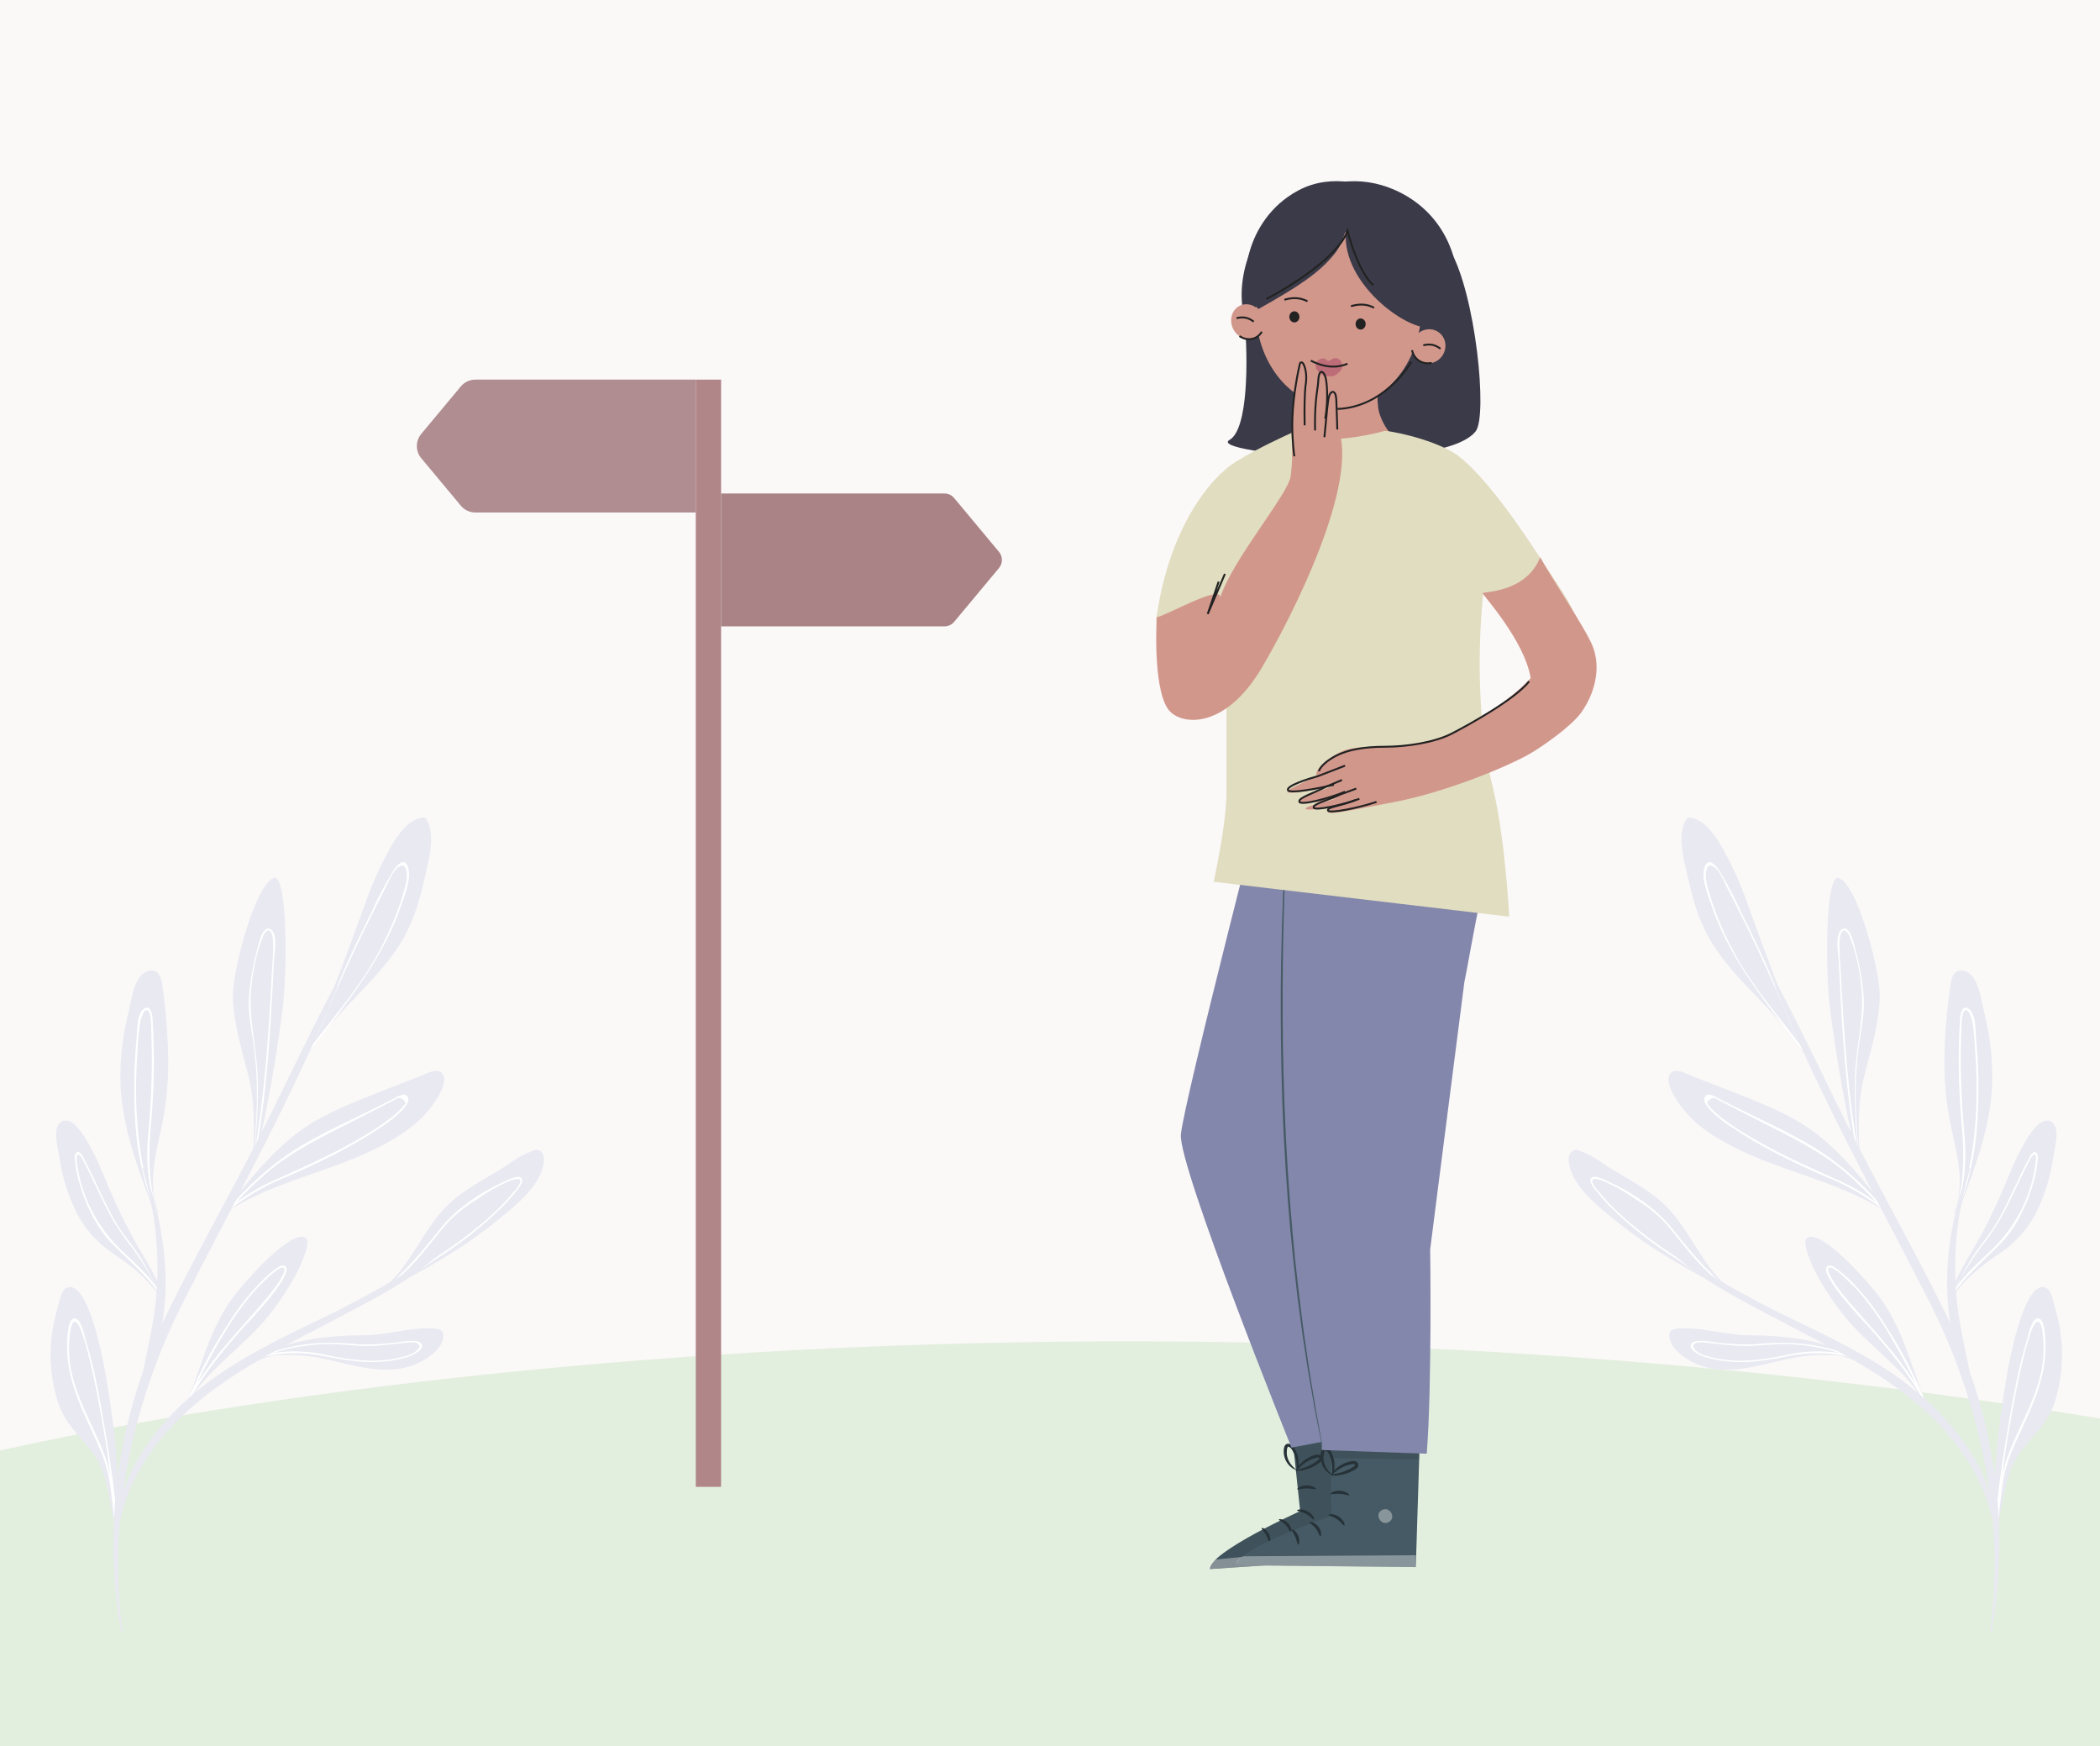 <svg width="332" height="276" viewBox="0 0 332 276" fill="none" xmlns="http://www.w3.org/2000/svg">
<rect x="0" y="0" width="332" height="276" fill="#808080" stroke="none"/>
<g clip-path="url(#clip0_4237_8271)">
<rect width="332" height="276" fill="#FBF8F8"/>
<path d="M346.5 226.674C184.5 197.474 38.667 218.507 -14 232.674L-7 305.674L346.5 301.174V226.674Z" fill="#E3EFDE"/>
<path d="M248.862 186.178C250.36 188.909 253.218 191.135 255.594 193.06C258.33 195.249 261.215 197.245 264.227 199.034C267.024 200.724 269.894 202.271 272.793 203.762L272.872 203.799L273.443 204.093C273.66 204.238 273.876 204.388 274.099 204.526C274.127 204.547 274.161 204.558 274.195 204.558C274.23 204.558 274.264 204.547 274.291 204.526C274.309 204.514 274.323 204.498 274.333 204.479C274.343 204.46 274.348 204.439 274.348 204.418C274.348 204.397 274.343 204.376 274.333 204.357C274.323 204.338 274.309 204.322 274.291 204.31L273.948 204.057C269.136 200.526 267.331 194.384 263.084 190.341C260.744 188.133 257.814 186.581 255.059 184.927C253.531 184.03 251.78 182.599 250.108 182.027C249.663 181.871 249.284 181.594 248.784 181.811C247.256 182.478 248.339 185.222 248.862 186.178Z" fill="#E8E9F1"/>
<path d="M251.439 186.575C251.481 185.372 253.443 186.365 253.996 186.611C257.744 188.278 261.69 190.853 264.271 194.053C267.111 197.566 269.926 201.122 273.529 203.853L273.945 204.045L274.287 204.298C274.305 204.31 274.319 204.326 274.329 204.345C274.339 204.364 274.344 204.385 274.344 204.406C274.344 204.428 274.339 204.449 274.329 204.467C274.319 204.486 274.305 204.502 274.287 204.515C274.203 204.461 274.131 204.418 274.059 204.364C273.656 204.19 273.259 203.997 272.856 203.799L272.778 203.763C270.031 202.266 267.37 200.617 264.807 198.824C261.095 196.502 257.651 193.779 254.537 190.702C253.797 189.95 253.096 189.158 252.438 188.332C252.125 187.917 251.421 187.165 251.439 186.575ZM253.076 188.711C253.791 189.568 254.55 190.387 255.35 191.165C258.14 193.809 261.173 196.184 264.409 198.258C267.126 200.18 269.952 201.942 272.874 203.534C270.825 201.967 268.957 200.177 267.303 198.198C266.034 196.724 264.897 195.19 263.627 193.68C262.173 192.068 260.484 190.685 258.616 189.577C256.95 188.376 255.154 187.367 253.262 186.569C252.877 186.431 251.957 186.196 251.782 186.479C251.481 187.015 252.793 188.38 253.076 188.711Z" fill="white"/>
<path d="M315.501 241.007C315.493 241.04 315.497 241.074 315.512 241.104C315.528 241.134 315.554 241.157 315.585 241.169C315.61 241.185 315.639 241.194 315.669 241.194C315.699 241.194 315.728 241.185 315.753 241.169C315.785 241.143 315.808 241.107 315.82 241.067C316.842 237.133 316.945 232.603 319.561 229.306C321.601 226.725 323.773 224.872 324.831 221.642C325.88 218.341 326.229 214.858 325.854 211.415C325.681 209.847 325.365 208.299 324.91 206.789C324.693 206.067 324.35 204.033 323.604 203.624C320.151 201.711 317.739 214.832 317.426 216.589C316.054 224.343 314.983 232.524 315.447 240.417C315.447 240.429 315.45 240.44 315.457 240.45C315.463 240.459 315.472 240.467 315.483 240.471C315.506 240.48 315.532 240.48 315.555 240.471C315.543 240.646 315.519 240.826 315.501 241.007Z" fill="#E8E9F1"/>
<path d="M315.502 241.007C315.502 240.826 315.544 240.646 315.562 240.471C315.538 240.48 315.513 240.48 315.49 240.471C315.832 235.815 316.512 231.159 317.294 226.556C318.124 221.617 318.973 216.558 320.447 211.757C320.645 211.102 321.199 208.148 322.317 208.377C323.436 208.605 323.376 212.191 323.382 212.967C323.418 217.515 321.535 221.762 319.652 225.804C318.449 228.433 317.21 230.996 316.717 233.878C316.302 236.284 316.163 238.757 315.772 241.175C315.747 241.191 315.718 241.2 315.688 241.2C315.658 241.2 315.629 241.191 315.604 241.175C315.802 239.936 315.917 238.672 316.043 237.421C315.893 238.666 315.748 239.924 315.598 241.169C315.564 241.159 315.536 241.137 315.518 241.107C315.5 241.077 315.494 241.041 315.502 241.007ZM317.397 230.178C318.931 225.967 321.349 222.153 322.462 217.785C323.03 215.692 323.211 213.513 322.997 211.354C322.955 210.945 322.829 209.026 322.221 208.9C321.812 208.81 321.343 209.844 321.289 210.001C320.841 211.181 320.463 212.386 320.158 213.61C319.069 217.876 318.251 222.225 317.523 226.562C317.114 228.969 316.777 231.375 316.476 233.781C316.671 232.557 316.977 231.353 317.391 230.184L317.397 230.178Z" fill="white"/>
<path d="M266.525 175.807C268.841 178.442 272.029 180.319 275.163 181.823C282.431 185.288 290.636 186.858 297.518 191.123C297.789 191.292 298.06 191.466 298.318 191.641C298.583 191.966 298.547 191.857 298.264 191.436C297.061 189.595 291.364 181.895 285.715 178.147C282.184 175.813 278.256 174.279 274.333 172.733C272.089 171.861 269.857 170.97 267.614 170.122C266.892 169.851 265.093 168.774 264.257 169.49C262.644 170.898 265.622 174.796 266.525 175.807Z" fill="#E8E9F1"/>
<path d="M269.468 173.545C269.508 173.369 269.614 173.216 269.764 173.115C269.914 173.014 270.096 172.975 270.274 173.004C270.751 173.096 271.204 173.287 271.604 173.563L273.878 174.712C279.099 177.359 284.748 179.705 289.519 183.164C292.66 185.491 295.51 188.188 298.007 191.196L298.284 191.448C298.567 191.869 298.603 191.978 298.338 191.653C298.079 191.478 297.809 191.304 297.538 191.135C297.213 190.847 296.876 190.576 296.527 190.305C294.085 188.532 291.426 187.076 288.616 185.974C283.365 183.694 278.167 181.161 273.438 177.931C272.362 177.241 271.365 176.434 270.467 175.524C270.057 175.067 269.263 174.207 269.468 173.545ZM270.509 175.139C270.694 175.355 270.895 175.556 271.11 175.741C271.55 176.155 272.014 176.543 272.5 176.902C273.661 177.766 274.866 178.569 276.109 179.308C280.561 182.027 285.247 184.121 290 186.257C292.369 187.251 294.609 188.528 296.672 190.059C295.206 188.476 293.66 186.97 292.039 185.547C287.876 181.937 282.937 179.609 278.053 177.125L274.443 175.284L272.638 174.357L271.73 173.894C271.128 173.581 270.984 173.329 270.346 173.744C269.534 174.303 270.015 174.538 270.509 175.139Z" fill="white"/>
<path d="M287.177 201.362C288.478 203.781 290.007 206.069 291.743 208.196C295.226 212.468 300.49 216.017 303.606 220.637C303.787 220.968 303.985 221.293 304.208 221.606L304.443 221.955C304.491 222.015 304.593 221.955 304.563 221.888L304.274 221.172C304.226 221.052 304.178 220.92 304.124 220.8C301.952 215.295 300.617 209.52 296.935 204.743C294.667 201.807 287.881 194.33 285.715 195.629C284.729 196.195 286.395 199.87 287.177 201.362Z" fill="#E8E9F1"/>
<path d="M289.024 200.075C289.626 199.822 290.432 200.58 290.829 200.863C291.805 201.644 292.715 202.505 293.548 203.438C295.119 205.145 296.529 206.993 297.759 208.96C300.23 212.702 302.354 216.66 304.106 220.787C304.16 220.908 304.208 221.04 304.256 221.16L304.545 221.876C304.545 221.943 304.473 222.003 304.425 221.943L304.19 221.594C301.88 217.196 298.704 213.418 295.407 209.688C294.661 208.894 287.015 200.935 289.024 200.075ZM291.178 204.364C291.839 205.176 292.525 205.97 293.217 206.771C294.823 208.623 296.472 210.434 298.06 212.305C299.815 214.327 301.424 216.472 302.873 218.724C301.501 215.854 299.985 213.055 298.331 210.338C297.24 208.543 296.035 206.821 294.721 205.182C294.006 204.295 293.232 203.457 292.405 202.674C292.014 202.295 289.8 200.045 289.168 200.358C288.374 200.737 290.889 204.015 291.178 204.364Z" fill="white"/>
<path d="M263.956 211.505C264.305 213.581 267.162 215.259 268.925 215.855C271.451 216.709 274.135 216.57 276.745 216.101C280.499 215.421 284.073 214.122 287.929 214.158C291.785 214.194 290.57 214.224 294.51 215.361C294.582 215.361 294.631 215.331 294.624 215.247C294.6 215.145 294.554 215.05 294.49 214.968C294.426 214.886 294.344 214.819 294.252 214.772L294.167 214.718C288.524 211.902 282.858 211.072 276.541 211.042C272.961 211.042 269.46 209.839 265.893 209.953C264.545 210.001 263.715 210.097 263.956 211.505Z" fill="#E8E9F1"/>
<path d="M267.296 212.57C267.566 211.613 269.702 211.968 270.478 212.058C272.769 212.399 275.087 212.53 277.402 212.449C279.435 212.252 281.479 212.19 283.52 212.263C286.647 212.45 289.725 213.12 292.646 214.248C293.183 214.394 293.711 214.569 294.229 214.771C294.321 214.819 294.403 214.886 294.467 214.968C294.532 215.05 294.577 215.145 294.602 215.247L294.409 215.163C290.499 213.671 286.588 213.55 282.377 214.411C278.166 215.271 273.895 215.776 269.708 214.525C268.956 214.308 267.043 213.454 267.296 212.57ZM269.335 214.176C270.045 214.404 270.768 214.587 271.501 214.723C272.83 214.965 274.18 215.078 275.531 215.06C277.913 214.968 280.28 214.647 282.6 214.104C285.301 213.519 288.085 213.429 290.818 213.839C288.223 213.025 285.533 212.556 282.817 212.443C280.41 212.353 278.004 212.756 275.598 212.732C274.479 212.732 273.372 212.606 272.265 212.485L270.46 212.287C269.925 212.227 268.114 211.932 267.777 212.51C267.326 213.249 269.046 214.08 269.335 214.176Z" fill="white"/>
<path d="M289.32 159.42C290.33 167.487 291.816 175.476 293.603 183.405C293.612 183.449 293.635 183.49 293.668 183.52C293.702 183.55 293.744 183.569 293.789 183.573C293.805 183.578 293.822 183.578 293.838 183.573C293.848 183.624 293.862 183.675 293.88 183.724C293.882 183.735 293.887 183.746 293.894 183.755C293.902 183.764 293.91 183.772 293.921 183.778C293.931 183.783 293.942 183.787 293.954 183.788C293.965 183.789 293.977 183.788 293.988 183.784H294.018C294.031 183.773 294.042 183.759 294.049 183.743C294.056 183.728 294.06 183.711 294.06 183.694C293.807 178.995 293.585 174.586 294.746 169.972C295.811 165.76 297.086 161.79 297.182 157.398C297.261 153.645 293.669 139.64 290.655 138.749C288.634 138.142 288.514 153.001 289.32 159.42Z" fill="#E8E9F1"/>
<path d="M290.681 151.744C290.638 150.769 289.995 147.454 291.282 146.823C292.57 146.191 293.201 149.56 293.376 150.228C294.046 152.685 294.475 155.201 294.657 157.741C294.783 160.28 294.242 162.674 293.893 165.171C293.039 171.307 293.364 177.666 294.043 183.82H294.013C294.002 183.824 293.991 183.825 293.979 183.824C293.967 183.823 293.956 183.819 293.946 183.814C293.936 183.808 293.927 183.8 293.92 183.791C293.913 183.782 293.908 183.771 293.905 183.76C293.887 183.711 293.873 183.661 293.863 183.61C293.847 183.615 293.83 183.615 293.815 183.61C291.739 173.1 291.204 162.356 290.681 151.744ZM293.899 183.08C293.374 178.842 293.161 174.572 293.261 170.302C293.382 165.345 294.88 160.545 294.212 155.576C293.972 153.122 293.422 150.708 292.576 148.393C292.455 148.092 292.076 147.045 291.553 147.063C291.029 147.081 290.789 148.056 290.819 149.632C290.819 150.931 290.945 152.243 291.017 153.548C291.282 158.68 291.577 163.775 292.046 168.925C292.479 173.657 293.097 178.368 293.899 183.056V183.08Z" fill="white"/>
<path d="M307.98 205.736C308.001 205.759 308.028 205.775 308.058 205.784C308.094 205.798 308.134 205.798 308.17 205.783C308.206 205.769 308.234 205.741 308.25 205.706C308.316 205.543 308.395 205.381 308.467 205.213C308.472 205.215 308.479 205.217 308.485 205.217C308.491 205.217 308.497 205.215 308.503 205.213C310.681 201.994 313.237 200.075 316.402 197.915C318.727 196.313 320.618 194.16 321.906 191.647C323.283 188.872 324.197 185.891 324.613 182.822C324.8 181.582 325.901 178.009 324.144 177.221C321.25 175.885 317.442 186.245 316.703 187.941C315.411 191.003 313.932 193.982 312.275 196.863C310.614 199.69 308.882 202.463 307.949 205.634C307.945 205.652 307.946 205.671 307.951 205.689C307.956 205.707 307.966 205.723 307.98 205.736Z" fill="#E8E9F1"/>
<path d="M308.967 203.895C309.875 202.217 310.723 200.49 311.722 198.866C312.835 197.061 314.291 195.461 315.416 193.638C317.509 190.215 318.917 186.449 320.83 182.942C321.083 182.485 321.594 181.6 322.069 182.376C322.28 182.707 322.147 183.315 322.111 183.664C322.004 184.724 321.803 185.773 321.51 186.798C320.523 190.269 318.881 193.855 316.354 196.477C313.424 199.485 310.116 202.066 308.034 205.79C308.004 205.781 307.977 205.765 307.956 205.742C308.242 205.1 308.58 204.482 308.967 203.895ZM315.187 197.211C318.484 193.934 320.722 189.743 321.612 185.18C321.69 184.753 321.871 183.598 321.883 183.152C321.895 182.707 321.768 181.991 321.065 183.026C320.911 183.278 320.772 183.539 320.649 183.808C320.174 184.735 319.723 185.673 319.272 186.611C318.315 188.621 317.389 190.642 316.294 192.579C315.301 194.28 314.181 195.902 312.943 197.434C311.544 199.37 310.289 201.407 309.189 203.528C310.844 201.152 313.142 199.215 315.205 197.211H315.187Z" fill="white"/>
<path d="M309.051 191.875C309.083 191.927 309.129 191.969 309.184 191.996C309.211 192.014 309.242 192.026 309.274 192.032C309.312 192.037 309.35 192.037 309.388 192.032H309.424C309.472 192.022 309.516 191.999 309.552 191.966C309.588 191.934 309.615 191.892 309.629 191.845C309.848 191.284 310.023 190.707 310.152 190.119C312.559 183.718 314.965 177.106 314.965 170.224C314.964 166.711 314.52 163.212 313.641 159.811C313.232 158.138 312.781 154.156 310.7 153.512C308.618 152.868 308.426 155.022 308.245 156.454C307.733 160.159 307.452 163.892 307.403 167.631C307.376 171.325 307.766 175.01 308.564 178.616C309.508 182.93 310.633 187.255 308.997 191.562C308.977 191.614 308.971 191.671 308.981 191.726C308.99 191.781 309.015 191.833 309.051 191.875Z" fill="#E8E9F1"/>
<path d="M310.074 177.058C309.615 171.821 309.54 166.557 309.851 161.309C309.881 160.629 310.08 158.752 311.157 159.384C312.426 160.13 312.294 162.855 312.402 164.034C312.837 168.519 312.905 173.031 312.607 177.527C312.29 182.517 311.164 187.421 309.274 192.05C309.242 192.044 309.211 192.032 309.184 192.014C312.143 184.313 312.793 175.963 312.366 167.782C312.258 165.815 312.155 163.817 311.885 161.862C311.843 161.549 311.415 159.594 310.778 159.648C310.14 159.702 310.11 161.82 310.11 162.055C310.068 163.258 310.038 164.461 310.008 165.664C309.95 170.203 310.137 174.741 310.567 179.26C310.988 183.547 310.517 187.875 309.184 191.971C309.129 191.945 309.083 191.903 309.051 191.851C310.603 186.996 310.555 182.136 310.074 177.058Z" fill="white"/>
<path d="M266.959 139.164C267.753 142.726 268.842 146.179 270.809 149.277C273.817 154.006 278.125 157.669 281.752 161.91C281.769 161.923 281.784 161.94 281.794 161.958C282.789 163.105 283.713 164.31 284.562 165.568C284.742 165.833 284.917 166.109 285.091 166.386C285.108 166.415 285.131 166.44 285.159 166.458C285.188 166.475 285.22 166.486 285.253 166.488C285.301 166.485 285.347 166.469 285.386 166.44C285.426 166.416 285.456 166.377 285.47 166.332C285.486 166.3 285.494 166.265 285.494 166.23C285.494 166.194 285.486 166.159 285.47 166.127C285.241 165.712 285.001 165.315 284.748 164.924C284.755 164.91 284.759 164.895 284.759 164.879C284.759 164.863 284.755 164.848 284.748 164.834C281.74 157.808 279.003 150.396 276.362 143.093C275.24 139.824 273.814 136.668 272.103 133.666C271.062 131.909 269.329 129.353 267.043 129.232C266.969 129.219 266.892 129.227 266.822 129.253C266.751 129.279 266.688 129.324 266.64 129.383C264.974 132.036 266.34 136.349 266.959 139.164Z" fill="#E8E9F1"/>
<path d="M269.564 136.872C270.165 135.435 271.308 136.83 271.82 137.6C273.106 139.717 274.261 141.911 275.279 144.17C276.518 146.652 277.721 149.153 278.888 151.671C281.084 156.424 282.708 161.79 285.439 166.284C285.426 166.329 285.396 166.368 285.355 166.392C285.317 166.42 285.271 166.437 285.223 166.44L284.531 165.52C283.611 164.317 282.684 163.114 281.764 161.91C281.753 161.892 281.739 161.875 281.722 161.862C277.294 156.075 272.999 150.228 270.562 143.081C270.027 141.45 268.794 138.635 269.564 136.872ZM271.308 144.35C272.977 148.702 275.227 152.808 277.998 156.556C280.17 159.564 282.552 162.398 284.778 165.357C283.28 162.656 282.203 159.684 280.952 156.839C278.99 152.367 276.915 147.956 274.725 143.604C274.202 142.551 273.666 141.511 273.119 140.47C272.644 139.543 272.036 137.943 271.242 137.239C269.702 135.874 269.618 138.082 269.702 138.906C269.803 139.619 269.968 140.322 270.195 141.005C270.52 142.148 270.891 143.263 271.308 144.35Z" fill="white"/>
<path d="M264.745 197.915C270.385 201.674 276.274 205.045 282.372 208.004C287.979 210.711 293.627 213.364 298.807 216.841C305.689 221.461 311.958 227.964 314.551 235.833C313.015 225.158 309.705 214.814 304.757 205.231C296.497 188.988 287.467 172.865 280.627 155.901C280.513 155.624 280.922 155.48 281.054 155.732C285.524 164.154 289.477 172.853 293.844 181.306C298.212 189.758 302.826 198.006 307.043 206.488C307.5 207.402 307.939 208.323 308.36 209.249C306.953 201.038 308.439 192.122 311.332 184.644C311.368 184.548 311.507 184.614 311.477 184.71C309.744 190.296 308.949 196.13 309.124 201.976C309.239 207.077 310.358 211.86 311.404 216.799C316.053 229.948 317.252 244.07 314.887 257.815C314.883 257.845 314.866 257.873 314.841 257.891C314.816 257.909 314.785 257.916 314.755 257.911C314.725 257.907 314.698 257.89 314.68 257.865C314.662 257.84 314.654 257.809 314.659 257.779C315.401 252.078 315.538 246.315 315.068 240.586C312.83 229.643 304.107 221.546 294.668 215.921C289.717 212.967 284.55 210.416 279.454 207.721C274.359 205.026 268.86 202.187 264.541 198.192C264.523 198.179 264.507 198.162 264.496 198.142C264.484 198.123 264.476 198.102 264.473 198.079C264.47 198.057 264.471 198.034 264.476 198.012C264.482 197.99 264.491 197.97 264.505 197.951C264.518 197.933 264.535 197.918 264.554 197.906C264.574 197.895 264.595 197.887 264.618 197.883C264.64 197.88 264.663 197.881 264.685 197.887C264.707 197.892 264.727 197.902 264.745 197.915Z" fill="#E8E9F1"/>
<path d="M204.015 224.257L205.554 238.837C205.554 238.837 191.243 245.273 191.256 248L219.639 246.08L218.213 223.263L204.015 224.257Z" fill="#455A64"/>
<g opacity="0.3">
<path opacity="0.3" d="M204.015 224.258L205.554 238.837C205.554 238.837 191.243 245.273 191.256 248L219.639 246.08L218.213 223.263L204.015 224.258Z" fill="black"/>
</g>
<g opacity="0.6">
<path opacity="0.6" d="M214.221 237.017C214.496 237.081 214.738 237.244 214.902 237.474C215.065 237.704 215.139 237.987 215.109 238.268C215.054 238.548 214.894 238.797 214.661 238.964C214.429 239.13 214.141 239.201 213.858 239.162C213.565 239.088 213.308 238.911 213.136 238.663C212.963 238.414 212.886 238.112 212.92 237.811C213.006 237.524 213.2 237.282 213.462 237.136C213.723 236.99 214.031 236.952 214.321 237.029" fill="white"/>
</g>
<g opacity="0.6">
<path opacity="0.6" d="M219.614 246.079L219.382 243.784L192.256 246.48C192.256 246.48 191.005 247.105 191.23 248L219.614 246.079Z" fill="white"/>
</g>
<path d="M205.058 238.724C205.058 238.862 205.771 238.881 206.484 239.281C207.197 239.681 207.597 240.238 207.735 240.175C207.872 240.113 207.597 239.325 206.728 238.856C205.858 238.387 205.02 238.599 205.058 238.724Z" fill="#263238"/>
<path d="M202.168 240.157C202.168 240.294 202.756 240.488 203.269 241.045C203.782 241.601 203.957 242.208 204.094 242.196C204.232 242.183 204.27 241.389 203.619 240.713C202.969 240.038 202.162 240.057 202.168 240.157Z" fill="#263238"/>
<path d="M200.719 243.809C200.844 243.809 200.994 243.128 200.581 242.39C200.168 241.652 199.505 241.401 199.455 241.52C199.405 241.639 199.837 242.014 200.162 242.627C200.487 243.24 200.581 243.809 200.719 243.809Z" fill="#263238"/>
<path d="M205.084 235.366C205.153 235.485 205.772 235.253 206.56 235.253C207.348 235.253 207.974 235.46 208.036 235.334C208.099 235.209 207.48 234.759 206.554 234.771C205.628 234.784 205.009 235.259 205.084 235.366Z" fill="#263238"/>
<path d="M204.834 232.42C205.308 232.514 205.799 232.477 206.254 232.314C206.76 232.187 207.249 232 207.711 231.757C207.985 231.613 208.248 231.45 208.499 231.269C208.653 231.17 208.79 231.048 208.906 230.906C208.985 230.799 209.028 230.668 209.028 230.534C209.028 230.4 208.985 230.27 208.906 230.162C208.829 230.072 208.733 230 208.625 229.952C208.516 229.905 208.399 229.882 208.28 229.887C208.1 229.897 207.923 229.935 207.755 229.999C207.455 230.09 207.166 230.211 206.892 230.362C206.428 230.61 206.006 230.929 205.641 231.307C205.015 231.963 204.834 232.495 204.884 232.52C204.934 232.545 205.241 232.107 205.872 231.557C206.252 231.235 206.672 230.966 207.123 230.756C207.381 230.632 207.649 230.529 207.924 230.45C208.218 230.35 208.474 230.331 208.549 230.45C208.624 230.569 208.587 230.519 208.549 230.612C208.459 230.71 208.358 230.798 208.249 230.875C208.016 231.048 207.774 231.209 207.523 231.357C207.097 231.605 206.649 231.814 206.185 231.982C205.725 232.095 205.273 232.241 204.834 232.42Z" fill="#263238"/>
<path d="M205.027 232.601C205.27 232.179 205.369 231.69 205.308 231.206C205.298 230.678 205.197 230.155 205.008 229.662C204.896 229.369 204.756 229.088 204.589 228.823C204.5 228.641 204.364 228.485 204.197 228.37C204.029 228.255 203.835 228.185 203.632 228.167C203.506 228.179 203.387 228.226 203.287 228.304C203.187 228.381 203.112 228.486 203.069 228.605C203.005 228.775 202.967 228.954 202.957 229.136C202.93 229.457 202.951 229.779 203.019 230.093C203.134 230.619 203.377 231.109 203.726 231.519C204.351 232.22 204.921 232.345 204.927 232.295C204.933 232.245 204.47 231.988 203.995 231.313C203.723 230.921 203.539 230.475 203.457 230.006C203.419 229.732 203.419 229.454 203.457 229.18C203.457 228.88 203.582 228.63 203.695 228.648C203.807 228.667 204.089 228.849 204.22 229.08C204.377 229.318 204.513 229.569 204.627 229.83C204.818 230.277 204.942 230.749 204.996 231.232C205.064 232.057 204.927 232.589 205.027 232.601Z" fill="#263238"/>
<path d="M201.08 120.15C201.08 120.15 187.114 174.221 186.695 179.318C186.276 184.416 204.176 228.798 204.176 228.798L217.936 226.203C217.936 226.203 217.061 161.236 216.617 159.961C216.173 158.685 220.132 126.755 220.132 126.755L201.08 120.15Z" fill="#8387AB"/>
<path d="M210.336 224.939L210.486 239.594C210.486 239.594 195.632 244.672 195.4 247.387L223.834 247.681L224.534 225.258L210.336 224.939Z" fill="#455A64"/>
<g opacity="0.6">
<path opacity="0.6" d="M219.314 238.587C219.585 238.678 219.812 238.866 219.954 239.113C220.095 239.361 220.142 239.652 220.084 239.931C219.998 240.202 219.813 240.43 219.566 240.569C219.318 240.709 219.027 240.749 218.752 240.682C218.468 240.581 218.23 240.381 218.082 240.119C217.934 239.857 217.885 239.551 217.945 239.256C218.056 238.977 218.272 238.753 218.547 238.63C218.821 238.507 219.132 238.496 219.414 238.599" fill="white"/>
</g>
<g opacity="0.6">
<path opacity="0.6" d="M223.834 247.681V245.804L196.576 245.973C196.576 245.973 195.325 246.492 195.419 247.387L223.834 247.681Z" fill="white"/>
</g>
<path d="M210.03 239.431C210.03 239.575 210.724 239.656 211.394 240.119C212.063 240.582 212.413 241.176 212.544 241.12C212.676 241.064 212.488 240.263 211.663 239.713C210.837 239.162 209.999 239.312 210.03 239.431Z" fill="#263238"/>
<path d="M207.017 240.594C206.98 240.732 207.574 240.982 208.031 241.583C208.487 242.183 208.612 242.834 208.75 242.802C208.887 242.771 208.994 242.02 208.412 241.282C207.83 240.544 207.024 240.463 207.017 240.594Z" fill="#263238"/>
<path d="M205.227 244.122C205.352 244.153 205.564 243.465 205.227 242.696C204.889 241.927 204.251 241.608 204.188 241.727C204.126 241.845 204.52 242.252 204.782 242.89C205.045 243.528 205.089 244.103 205.227 244.122Z" fill="#263238"/>
<path d="M210.363 236.098C210.42 236.223 211.064 236.048 211.846 236.098C212.628 236.148 213.234 236.436 213.309 236.317C213.384 236.198 212.809 235.691 211.89 235.616C210.97 235.541 210.301 235.985 210.363 236.098Z" fill="#263238"/>
<g opacity="0.3">
<path opacity="0.3" d="M210.367 227.841L210.392 230.449L224.371 230.681L224.446 228.329L210.367 227.841Z" fill="black"/>
</g>
<path d="M210.387 233.139C210.853 233.268 211.346 233.268 211.813 233.139C212.329 233.062 212.833 232.921 213.314 232.72C213.6 232.602 213.878 232.464 214.146 232.307C214.307 232.221 214.455 232.112 214.584 231.982C214.673 231.884 214.729 231.761 214.743 231.629C214.758 231.498 214.73 231.365 214.665 231.25C214.595 231.148 214.502 231.064 214.393 231.005C214.285 230.946 214.163 230.914 214.039 230.913C213.858 230.905 213.676 230.926 213.501 230.975C213.195 231.04 212.895 231.134 212.607 231.257C212.123 231.461 211.673 231.74 211.275 232.082C210.599 232.676 210.362 233.189 210.405 233.221C210.449 233.252 210.8 232.839 211.488 232.351C211.887 232.071 212.32 231.842 212.776 231.669C213.043 231.571 213.317 231.493 213.595 231.438C213.902 231.369 214.158 231.369 214.221 231.507C214.283 231.644 214.221 231.582 214.183 231.663C214.087 231.756 213.98 231.835 213.864 231.901C213.616 232.053 213.359 232.191 213.095 232.314C212.648 232.52 212.183 232.685 211.706 232.808C211.259 232.888 210.818 232.999 210.387 233.139Z" fill="#263238"/>
<path d="M210.556 233.339C210.838 232.941 210.983 232.463 210.969 231.975C211.007 231.449 210.954 230.92 210.813 230.412C210.732 230.109 210.619 229.815 210.475 229.536C210.403 229.346 210.284 229.178 210.128 229.048C209.973 228.917 209.786 228.829 209.587 228.792C209.457 228.789 209.329 228.824 209.218 228.891C209.108 228.959 209.018 229.057 208.961 229.173C208.883 229.338 208.828 229.513 208.799 229.693C208.752 230.012 208.752 230.336 208.799 230.656C208.865 231.19 209.063 231.699 209.374 232.138C209.906 232.889 210.481 233.07 210.494 233.026C210.506 232.982 210.068 232.676 209.662 231.957C209.427 231.541 209.284 231.081 209.243 230.606C209.222 230.332 209.239 230.056 209.293 229.786C209.343 229.486 209.462 229.242 209.574 229.28C209.687 229.317 209.949 229.511 210.062 229.755C210.195 230.006 210.306 230.267 210.393 230.537C210.54 230.999 210.62 231.479 210.631 231.963C210.65 232.801 210.487 233.32 210.556 233.339Z" fill="#263238"/>
<path d="M233.503 116.654L201.555 117.536L206.139 174.384L208.985 229.18L225.56 229.762C226.404 219.185 226.104 197.469 226.104 197.469L227.292 188.131L231.508 155.238C231.827 153.844 233.003 146.87 234.21 141.284C234.898 138.076 235.911 133.916 236.124 132.559C236.755 128.531 233.503 116.654 233.503 116.654Z" fill="#8387AB"/>
<path d="M203.414 130.602C203.424 130.687 203.424 130.773 203.414 130.858C203.414 131.039 203.414 131.29 203.414 131.602C203.414 132.278 203.351 133.241 203.301 134.473C203.251 135.705 203.182 137.244 203.132 139.014C203.082 140.784 202.988 142.804 202.951 145.031C202.826 149.49 202.763 154.801 202.782 160.699C202.801 166.597 202.969 173.076 203.301 179.869C203.632 186.661 204.164 193.129 204.746 198.995C205.071 201.929 205.371 204.712 205.709 207.314C205.878 208.615 206.022 209.872 206.197 211.067C206.372 212.261 206.541 213.431 206.703 214.532C207.004 216.74 207.36 218.729 207.642 220.474C207.923 222.219 208.192 223.726 208.423 224.952C208.655 226.178 208.817 227.116 208.936 227.779C208.986 228.092 209.03 228.336 209.061 228.517C209.079 228.599 209.089 228.683 209.093 228.767C209.061 228.689 209.038 228.607 209.024 228.523L208.868 227.792C208.736 227.129 208.549 226.184 208.298 224.977C208.048 223.77 207.76 222.256 207.466 220.505C207.173 218.754 206.791 216.752 206.472 214.569C206.305 213.464 206.13 212.309 205.947 211.104C205.765 209.897 205.615 208.64 205.44 207.352C205.071 204.756 204.777 201.966 204.452 199.033C203.826 193.166 203.326 186.693 202.976 179.894C202.625 173.095 202.513 166.603 202.482 160.705C202.45 154.807 202.569 149.49 202.719 145.031C202.776 142.804 202.876 140.784 202.951 139.014C203.026 137.244 203.101 135.718 203.176 134.473C203.251 133.228 203.307 132.278 203.345 131.609C203.345 131.29 203.389 131.046 203.401 130.864C203.414 130.683 203.414 130.602 203.414 130.602Z" fill="#455A64"/>
<path d="M194.378 69.536C197.405 67.805 197.26 56.554 196.81 51.145L229.235 39.515C233.288 46.457 235.233 65.749 233.288 68.183C227.884 74.945 190.595 71.699 194.378 69.536Z" fill="#3B3A48"/>
<path d="M206.873 60.007C206.953 61.556 207.092 63.516 206.553 65.704C206.014 67.823 204.158 69.259 203 69.988C205.815 70.694 208.27 70.831 209.867 70.831C212.303 70.831 216.176 71.56 218.631 69.988C219.29 69.555 219.74 68.905 220 68.609C219.241 68.085 218.072 65.909 217.893 64.519C217.513 61.556 218.252 60.873 218.631 60.007C215.916 59.984 209.568 60.029 206.873 60.007Z" fill="#D2978B"/>
<path d="M214.757 62.585C218.552 61.76 225.305 58.671 228.263 56.971C232.128 52.864 230.626 46.088 230.579 45.346C230.179 36.676 224.909 31.169 218.365 29.246C213.165 27.74 206.409 28.805 200.6 35.075C195.978 40.063 194.833 49.073 198.379 53.674C201.788 58.1 204.912 60.122 206.429 61.475C212.765 63.41 210.648 63.489 214.757 62.585Z" fill="#3B3A48"/>
<path d="M210.762 64.374C217.972 64.868 224.207 58.303 224.689 49.713C225.17 41.122 219.715 33.758 212.504 33.264C205.294 32.771 199.059 39.335 198.578 47.926C198.097 56.517 203.552 63.881 210.762 64.374Z" fill="#D2978B"/>
<path d="M223.128 57.173C221.029 60.624 216.272 65.278 209.67 64.571" stroke="#222222" stroke-width="0.3" stroke-miterlimit="10"/>
<path d="M209.154 56.645L208.898 56.688C208.116 56.817 207.735 57.803 208.203 58.485L208.482 58.892C208.713 59.228 209.072 59.431 209.461 59.445L210.438 59.479C210.739 59.489 211.036 59.385 211.276 59.184L211.779 58.762C212.413 58.23 212.347 57.175 211.653 56.761L211.58 56.718C211.28 56.538 210.913 56.548 210.616 56.742L210.327 56.931C210.102 57.079 209.814 57.036 209.638 56.828C209.516 56.684 209.335 56.616 209.154 56.645Z" fill="#BD6D77"/>
<path d="M207.235 56.996C208.388 57.603 210.313 58.319 212.386 57.714C212.611 57.661 212.823 57.573 213.034 57.485" stroke="#222222" stroke-width="0.3" stroke-miterlimit="10"/>
<ellipse rx="0.806" ry="0.871" transform="matrix(0.931 0.366 -0.306 0.952 204.635 50.08)" fill="#222222"/>
<ellipse rx="0.806" ry="0.871" transform="matrix(0.931 0.366 -0.306 0.952 215.108 51.21)" fill="#222222"/>
<path d="M213.581 48.401C214.349 48.162 215.607 47.932 216.85 48.461C216.986 48.511 217.111 48.58 217.235 48.649" stroke="#222222" stroke-width="0.3" stroke-miterlimit="10"/>
<path d="M203.052 47.382C203.82 47.143 205.078 46.913 206.321 47.442C206.457 47.492 206.581 47.561 206.706 47.63" stroke="#222222" stroke-width="0.3" stroke-miterlimit="10"/>
<path d="M226.364 57.37C227.807 57.029 228.749 55.575 228.469 54.123C228.188 52.67 226.79 51.769 225.347 52.11C223.904 52.451 222.962 53.904 223.243 55.357C223.523 56.809 224.921 57.71 226.364 57.37Z" fill="#D2978B"/>
<path d="M226.353 57.346C224.897 57.695 223.513 56.784 223.236 55.347" stroke="#222222" stroke-width="0.3" stroke-miterlimit="10"/>
<path d="M199.469 52.422C200.189 51.168 199.771 49.448 198.535 48.58C197.299 47.711 195.713 48.023 194.992 49.277C194.272 50.53 194.69 52.25 195.926 53.119C197.162 53.987 198.748 53.675 199.469 52.422Z" fill="#D2978B"/>
<path d="M199.485 52.428C198.775 53.673 197.185 53.98 195.954 53.117" stroke="#222222" stroke-width="0.3" stroke-miterlimit="10"/>
<path d="M195.491 50.294C195.803 50.208 196.372 50.087 197.017 50.241C197.565 50.366 197.949 50.646 198.21 50.841" stroke="#222222" stroke-width="0.3" stroke-miterlimit="10"/>
<path d="M225.013 54.578C225.325 54.492 225.894 54.371 226.538 54.525C227.086 54.65 227.471 54.929 227.732 55.125" stroke="#222222" stroke-width="0.3" stroke-miterlimit="10"/>
<path d="M197.716 46.535C198.07 46.712 197.245 47.302 198.96 48.837C205.221 45.339 208.646 43.077 211.027 40.07C212.756 37.885 212.708 35.282 212.74 37.472C212.872 45.552 222.851 52.306 226.003 51.718C227.443 51.439 227.744 51.137 228.575 49.51C231.367 44.064 226.319 33.629 217.947 30.074C216.711 29.554 210.878 27.083 205.221 30.117C196.346 34.898 196.113 45.741 197.716 46.535Z" fill="#3B3A48"/>
<path d="M200.21 47.245C203.863 45.379 211.545 40.614 213.045 36.483C213.548 38.589 215.068 43.257 217.125 45.08" stroke="#222222" stroke-width="0.3"/>
<path d="M217.932 137.419C218.336 137.492 218.845 137.583 219.373 137.583C218.863 137.583 218.353 137.528 217.932 137.456V137.419Z" fill="#E2A862" stroke="#E2A862" stroke-width="0.3" stroke-miterlimit="10"/>
<path d="M204.905 68.095L204.901 68.092C202.642 69.123 199.161 70.671 195.363 72.992C191.504 75.35 184.821 83.307 182.813 97.749C182.28 101.579 193.89 95.998 193.89 100.64V125.414C193.89 130.28 191.879 139.365 191.879 139.365L238.6 144.881C238.6 144.881 237.978 132.484 236.004 124.44C232.477 110.068 234.519 93.623 234.519 93.623C234.519 93.623 249.331 111.675 250.586 109.354C251.841 107.033 250.834 99.296 247.069 93.623C243.304 87.949 236.53 76.86 230.757 72.218C227.959 69.968 221.554 68.349 218.96 68.092C217.119 68.607 212.635 69.587 209.422 69.381C206.219 69.175 205.325 68.44 204.905 68.095Z" fill="#E1DDC0"/>
<path d="M182.884 97.536C183.957 97.536 193.503 92.037 192.884 94.551C194.724 88.576 203.65 78.159 204.045 75.283C204.543 71.66 204.045 70.108 204.294 66.744C204.543 63.38 204.543 57.688 205.788 57.688C208.015 57.688 212 60.5 211.514 67.52C214.999 76.318 204.253 97.487 199.475 105.557C193.5 115.649 186.369 114.614 184.627 112.026C182.2 108.422 182.884 97.536 182.884 97.536Z" fill="#D2978B"/>
<path d="M243.495 88.068C241.284 93.75 234.393 93.492 234.393 93.75C234.393 94.008 241.03 101.239 241.996 107.179C241.996 107.179 237.747 111.991 229.749 115.702C221.751 119.412 215.193 116.905 211.504 119.059C208.259 120.955 207.802 122.274 208.231 122.692C205.798 123.785 202.734 125.094 203.684 125.258C204.884 125.464 210.137 124.483 211.22 123.966C211.054 124.138 208.759 124.999 207.971 125.258C207.634 125.368 204.934 126.291 205.433 126.807C205.833 127.22 211.054 126.463 212.47 125.774C211.054 126.463 206.033 127.427 206.433 127.84C206.827 128.247 210.342 127.533 212.064 127.085C211.103 127.45 209.781 128.045 209.932 128.357C210.182 128.873 215.683 127.656 220.218 126.807C228.499 125.258 238.458 121.125 241.996 119.059C243.653 118.092 248.356 114.885 249.993 112.603C252.031 109.762 253.242 105.63 251.743 102.014C250.543 99.122 244.995 90.909 243.495 88.068Z" fill="#D2978B"/>
<path d="M241.744 107.695C239.495 110.536 232.247 114.539 229.498 115.959C226.748 117.38 222.25 118.025 219 118.025C215.466 118.025 213.152 118.542 211.503 119.317C209.853 120.092 208.753 121.125 208.503 121.899" stroke="#222222" stroke-width="0.3" stroke-miterlimit="10"/>
<path d="M210.893 124.036C208.55 124.585 203.813 125.519 203.612 124.86C203.411 124.201 206.709 123.121 208.382 122.663L212.65 121.016" stroke="#222222" stroke-width="0.3"/>
<path d="M212.65 125.129C210.158 126.187 205.623 127.351 205.424 126.716C205.224 126.081 207.666 125.393 209.659 124.335L212.16 123.277" stroke="#222222" stroke-width="0.3"/>
<path d="M214.911 126.254C212.42 127.18 207.885 128.198 207.685 127.643C207.486 127.087 209.928 126.486 211.921 125.56L214.422 124.634" stroke="#222222" stroke-width="0.3"/>
<path d="M214.293 126.443C212.176 127.35 209.737 127.554 209.948 128.098C210.16 128.642 214.978 127.645 217.625 126.738" stroke="#222222" stroke-width="0.3"/>
<path d="M204.623 72.122C204.292 69.541 204.277 67.533 204.317 66.202C204.448 62.12 205.351 58.151 205.493 57.543C205.493 57.543 205.491 57.501 205.515 57.449C205.56 57.304 205.709 57.244 205.823 57.282C206.001 57.338 206.139 57.664 206.187 57.793C206.775 59.273 206.38 61.066 206.38 61.066C206.255 62.515 206.199 64.447 206.26 67.221" stroke="#222222" stroke-width="0.3" stroke-miterlimit="10"/>
<path d="M209.509 66.165C209.818 64.418 209.842 62.893 209.805 61.819C209.736 59.755 209.439 59.149 209.185 58.91C209.14 58.864 209.02 58.763 208.899 58.769C208.538 58.786 208.417 59.732 208.407 60.248C208.386 61.132 207.996 62.484 207.911 65.656C207.899 66.238 207.885 67.033 207.906 68.028" stroke="#222222" stroke-width="0.3" stroke-miterlimit="10"/>
<path d="M211.422 67.882C211.384 66.253 211.309 64.763 211.266 63.28C211.256 63.057 211.231 62.246 210.904 62.008C210.721 61.876 210.606 61.922 210.472 62.038C210.242 62.213 210.15 62.517 210.114 62.655C209.917 63.31 209.769 64.993 209.381 69.095" stroke="#222222" stroke-width="0.3" stroke-miterlimit="10"/>
<path d="M193.65 90.709L190.936 97.042L192.663 91.927" stroke="#222222" stroke-width="0.3"/>
<path d="M85.138 186.178C83.64 188.909 80.782 191.135 78.406 193.06C75.67 195.249 72.785 197.245 69.773 199.034C66.976 200.724 64.106 202.271 61.206 203.762L61.128 203.799L60.557 204.093C60.34 204.238 60.124 204.388 59.901 204.526C59.873 204.547 59.84 204.558 59.805 204.558C59.77 204.558 59.736 204.547 59.709 204.526C59.691 204.514 59.677 204.498 59.667 204.479C59.657 204.46 59.652 204.439 59.652 204.418C59.652 204.397 59.657 204.376 59.667 204.357C59.677 204.338 59.691 204.322 59.709 204.31L60.051 204.057C64.864 200.526 66.669 194.384 70.916 190.341C73.256 188.133 76.186 186.581 78.941 184.927C80.469 184.03 82.22 182.599 83.892 182.027C84.338 181.871 84.716 181.594 85.216 181.811C86.744 182.478 85.661 185.222 85.138 186.178Z" fill="#E8E9F1"/>
<path d="M82.561 186.575C82.519 185.372 80.557 186.365 80.004 186.611C76.256 188.278 72.31 190.853 69.729 194.053C66.889 197.566 64.074 201.122 60.471 203.853L60.055 204.045L59.712 204.298C59.695 204.31 59.681 204.326 59.671 204.345C59.661 204.364 59.656 204.385 59.656 204.406C59.656 204.428 59.661 204.449 59.671 204.467C59.681 204.486 59.695 204.502 59.712 204.515C59.797 204.461 59.869 204.418 59.941 204.364C60.344 204.19 60.741 203.997 61.144 203.799L61.222 203.763C63.969 202.266 66.63 200.617 69.194 198.824C72.905 196.502 76.349 193.779 79.463 190.702C80.203 189.95 80.904 189.158 81.562 188.332C81.875 187.917 82.579 187.165 82.561 186.575ZM80.924 188.711C80.209 189.568 79.45 190.387 78.65 191.165C75.86 193.809 72.827 196.184 69.591 198.258C66.874 200.18 64.048 201.942 61.126 203.534C63.175 201.967 65.043 200.177 66.697 198.198C67.966 196.724 69.103 195.19 70.373 193.68C71.827 192.068 73.516 190.685 75.384 189.577C77.05 188.376 78.846 187.367 80.738 186.569C81.123 186.431 82.043 186.196 82.218 186.479C82.519 187.015 81.207 188.38 80.924 188.711Z" fill="white"/>
<path d="M18.499 241.007C18.507 241.04 18.503 241.074 18.488 241.104C18.472 241.134 18.446 241.157 18.415 241.169C18.39 241.185 18.361 241.194 18.331 241.194C18.301 241.194 18.272 241.185 18.247 241.169C18.215 241.143 18.192 241.107 18.18 241.067C17.158 237.133 17.055 232.603 14.438 229.306C12.399 226.725 10.227 224.872 9.169 221.642C8.12 218.341 7.771 214.858 8.146 211.415C8.319 209.847 8.635 208.299 9.09 206.789C9.307 206.067 9.65 204.033 10.396 203.624C13.849 201.711 16.261 214.832 16.574 216.589C17.946 224.343 19.017 232.524 18.553 240.417C18.553 240.429 18.55 240.44 18.543 240.45C18.537 240.459 18.528 240.467 18.517 240.471C18.494 240.48 18.468 240.48 18.445 240.471C18.457 240.646 18.481 240.826 18.499 241.007Z" fill="#E8E9F1"/>
<path d="M18.498 241.007C18.498 240.826 18.456 240.646 18.438 240.471C18.462 240.48 18.487 240.48 18.511 240.471C18.168 235.815 17.488 231.159 16.706 226.556C15.876 221.617 15.027 216.558 13.553 211.757C13.355 211.102 12.802 208.148 11.682 208.377C10.564 208.605 10.624 212.191 10.618 212.967C10.582 217.515 12.465 221.762 14.348 225.804C15.551 228.433 16.79 230.996 17.283 233.878C17.698 236.284 17.837 238.757 18.228 241.175C18.253 241.191 18.282 241.2 18.312 241.2C18.342 241.2 18.371 241.191 18.396 241.175C18.198 239.936 18.083 238.672 17.957 237.421C18.107 238.666 18.252 239.924 18.402 241.169C18.436 241.159 18.465 241.137 18.482 241.107C18.5 241.077 18.506 241.041 18.498 241.007ZM16.604 230.178C15.069 225.967 12.651 222.153 11.538 217.785C10.97 215.692 10.789 213.513 11.003 211.354C11.045 210.945 11.171 209.026 11.779 208.9C12.188 208.81 12.657 209.844 12.711 210.001C13.159 211.181 13.537 212.386 13.842 213.61C14.931 217.876 15.749 222.225 16.477 226.562C16.886 228.969 17.223 231.375 17.524 233.781C17.329 232.557 17.023 231.353 16.61 230.184L16.604 230.178Z" fill="white"/>
<path d="M67.475 175.807C65.159 178.442 61.971 180.319 58.837 181.823C51.569 185.288 43.364 186.858 36.482 191.123C36.211 191.292 35.94 191.466 35.682 191.641C35.417 191.966 35.453 191.857 35.736 191.436C36.939 189.595 42.636 181.895 48.285 178.147C51.816 175.813 55.744 174.279 59.667 172.733C61.911 171.861 64.142 170.97 66.386 170.122C67.108 169.851 68.907 168.774 69.743 169.49C71.356 170.898 68.378 174.796 67.475 175.807Z" fill="#E8E9F1"/>
<path d="M64.532 173.545C64.492 173.369 64.386 173.216 64.236 173.115C64.086 173.014 63.904 172.975 63.726 173.004C63.249 173.096 62.796 173.287 62.397 173.563L60.123 174.712C54.901 177.359 49.252 179.705 44.481 183.164C41.34 185.491 38.49 188.188 35.993 191.196L35.716 191.448C35.433 191.869 35.397 191.978 35.662 191.653C35.921 191.478 36.191 191.304 36.462 191.135C36.787 190.847 37.124 190.576 37.473 190.305C39.915 188.532 42.574 187.076 45.384 185.974C50.636 183.694 55.833 181.161 60.562 177.931C61.638 177.241 62.635 176.434 63.533 175.524C63.943 175.067 64.737 174.207 64.532 173.545ZM63.491 175.139C63.306 175.355 63.105 175.556 62.89 175.741C62.45 176.155 61.986 176.543 61.5 176.902C60.339 177.766 59.134 178.569 57.891 179.308C53.439 182.027 48.752 184.121 44 186.257C41.632 187.251 39.391 188.528 37.328 190.059C38.794 188.476 40.34 186.97 41.961 185.547C46.124 181.937 51.063 179.609 55.947 177.125L59.557 175.284L61.362 174.357L62.27 173.894C62.872 173.581 63.016 173.329 63.654 173.744C64.466 174.303 63.985 174.538 63.491 175.139Z" fill="white"/>
<path d="M46.823 201.362C45.522 203.781 43.993 206.069 42.257 208.196C38.774 212.468 33.51 216.017 30.394 220.637C30.213 220.968 30.015 221.293 29.792 221.606L29.557 221.955C29.509 222.015 29.407 221.955 29.437 221.888L29.726 221.172C29.774 221.052 29.822 220.92 29.876 220.8C32.048 215.295 33.383 209.52 37.065 204.743C39.333 201.807 46.119 194.33 48.285 195.629C49.271 196.195 47.605 199.87 46.823 201.362Z" fill="#E8E9F1"/>
<path d="M44.976 200.075C44.374 199.822 43.568 200.58 43.171 200.863C42.195 201.644 41.285 202.505 40.452 203.438C38.881 205.145 37.471 206.993 36.241 208.96C33.77 212.702 31.646 216.66 29.894 220.787C29.84 220.908 29.792 221.04 29.744 221.16L29.455 221.876C29.455 221.943 29.527 222.003 29.575 221.943L29.81 221.594C32.12 217.196 35.297 213.418 38.593 209.688C39.339 208.894 46.985 200.935 44.976 200.075ZM42.822 204.364C42.16 205.176 41.475 205.97 40.783 206.771C39.177 208.623 37.528 210.434 35.94 212.305C34.184 214.327 32.576 216.472 31.128 218.724C32.499 215.854 34.015 213.055 35.669 210.338C36.76 208.543 37.965 206.821 39.279 205.182C39.994 204.295 40.768 203.457 41.595 202.674C41.986 202.295 44.2 200.045 44.832 200.358C45.626 200.737 43.111 204.015 42.822 204.364Z" fill="white"/>
<path d="M70.044 211.505C69.695 213.581 66.838 215.259 65.075 215.855C62.548 216.709 59.865 216.57 57.255 216.101C53.501 215.421 49.927 214.122 46.071 214.158C42.215 214.194 43.43 214.224 39.49 215.361C39.418 215.361 39.37 215.331 39.376 215.247C39.4 215.145 39.446 215.05 39.51 214.968C39.574 214.886 39.656 214.819 39.748 214.772L39.833 214.718C45.476 211.902 51.142 211.072 57.459 211.042C61.039 211.042 64.54 209.839 68.107 209.953C69.455 210.001 70.285 210.097 70.044 211.505Z" fill="#E8E9F1"/>
<path d="M66.704 212.57C66.434 211.613 64.298 211.968 63.522 212.058C61.231 212.399 58.913 212.53 56.598 212.449C54.565 212.252 52.521 212.19 50.48 212.263C47.353 212.45 44.275 213.12 41.354 214.248C40.817 214.394 40.289 214.569 39.771 214.771C39.679 214.819 39.597 214.886 39.533 214.968C39.468 215.05 39.423 215.145 39.398 215.247L39.591 215.163C43.501 213.671 47.411 213.55 51.623 214.411C55.834 215.271 60.105 215.776 64.292 214.525C65.044 214.308 66.957 213.454 66.704 212.57ZM64.665 214.176C63.955 214.404 63.232 214.587 62.499 214.723C61.17 214.965 59.82 215.078 58.469 215.06C56.087 214.968 53.72 214.647 51.4 214.104C48.699 213.519 45.915 213.429 43.182 213.839C45.777 213.025 48.467 212.556 51.184 212.443C53.59 212.353 55.996 212.756 58.403 212.732C59.521 212.732 60.628 212.606 61.735 212.485L63.54 212.287C64.075 212.227 65.886 211.932 66.223 212.51C66.674 213.249 64.954 214.08 64.665 214.176Z" fill="white"/>
<path d="M44.68 159.42C43.67 167.487 42.184 175.476 40.397 183.405C40.388 183.449 40.365 183.49 40.332 183.52C40.298 183.55 40.256 183.569 40.211 183.573C40.195 183.578 40.178 183.578 40.163 183.573C40.152 183.624 40.138 183.675 40.12 183.724C40.118 183.735 40.113 183.746 40.105 183.755C40.099 183.764 40.09 183.772 40.079 183.778C40.069 183.783 40.058 183.787 40.046 183.788C40.035 183.789 40.023 183.788 40.012 183.784H39.982C39.969 183.773 39.958 183.759 39.951 183.743C39.944 183.728 39.94 183.711 39.94 183.694C40.193 178.995 40.415 174.586 39.254 169.972C38.189 165.76 36.914 161.79 36.818 157.398C36.739 153.645 40.331 139.64 43.345 138.749C45.366 138.142 45.486 153.001 44.68 159.42Z" fill="#E8E9F1"/>
<path d="M43.319 151.744C43.361 150.769 44.005 147.454 42.718 146.823C41.43 146.191 40.799 149.56 40.624 150.228C39.955 152.685 39.525 155.201 39.343 157.741C39.217 160.28 39.758 162.674 40.107 165.171C40.961 171.307 40.636 177.666 39.957 183.82H39.987C39.998 183.824 40.009 183.825 40.021 183.824C40.033 183.823 40.044 183.819 40.054 183.814C40.064 183.808 40.073 183.8 40.08 183.791C40.087 183.782 40.092 183.771 40.095 183.76C40.112 183.711 40.127 183.661 40.137 183.61C40.153 183.615 40.169 183.615 40.185 183.61C42.261 173.1 42.796 162.356 43.319 151.744ZM40.101 183.08C40.626 178.842 40.839 174.572 40.739 170.302C40.618 165.345 39.12 160.545 39.788 155.576C40.029 153.122 40.578 150.708 41.424 148.393C41.545 148.092 41.924 147.045 42.447 147.063C42.971 147.081 43.211 148.056 43.181 149.632C43.181 150.931 43.055 152.243 42.983 153.548C42.718 158.68 42.423 163.775 41.954 168.925C41.521 173.657 40.903 178.368 40.101 183.056V183.08Z" fill="white"/>
<path d="M26.02 205.736C25.999 205.759 25.972 205.775 25.942 205.784C25.906 205.798 25.866 205.798 25.83 205.783C25.794 205.769 25.766 205.741 25.75 205.706C25.684 205.543 25.605 205.381 25.533 205.213C25.527 205.215 25.521 205.217 25.515 205.217C25.509 205.217 25.503 205.215 25.497 205.213C23.319 201.994 20.763 200.075 17.598 197.915C15.273 196.313 13.382 194.16 12.094 191.647C10.717 188.872 9.803 185.891 9.387 182.822C9.2 181.582 8.099 178.009 9.856 177.221C12.749 175.885 16.558 186.245 17.297 187.941C18.589 191.003 20.068 193.982 21.725 196.863C23.386 199.69 25.118 202.463 26.05 205.634C26.055 205.652 26.054 205.671 26.049 205.689C26.044 205.707 26.034 205.723 26.02 205.736Z" fill="#E8E9F1"/>
<path d="M25.033 203.895C24.125 202.217 23.277 200.49 22.278 198.866C21.165 197.061 19.709 195.461 18.584 193.638C16.491 190.215 15.083 186.449 13.17 182.942C12.917 182.485 12.406 181.6 11.931 182.376C11.72 182.707 11.853 183.315 11.889 183.664C11.996 184.724 12.197 185.773 12.49 186.798C13.477 190.269 15.119 193.855 17.646 196.477C20.576 199.485 23.884 202.066 25.966 205.79C25.996 205.781 26.023 205.765 26.044 205.742C25.758 205.1 25.42 204.482 25.033 203.895ZM18.813 197.211C15.516 193.934 13.278 189.743 12.388 185.18C12.31 184.753 12.129 183.598 12.117 183.152C12.105 182.707 12.232 181.991 12.935 183.026C13.089 183.278 13.228 183.539 13.351 183.808C13.826 184.735 14.277 185.673 14.728 186.611C15.685 188.621 16.611 190.642 17.706 192.579C18.699 194.28 19.819 195.902 21.057 197.434C22.456 199.37 23.711 201.407 24.811 203.528C23.156 201.152 20.858 199.215 18.795 197.211H18.813Z" fill="white"/>
<path d="M24.949 191.875C24.917 191.927 24.871 191.969 24.816 191.996C24.789 192.014 24.758 192.026 24.726 192.032C24.688 192.037 24.65 192.037 24.612 192.032H24.576C24.528 192.022 24.484 191.999 24.448 191.966C24.412 191.934 24.385 191.892 24.371 191.845C24.152 191.284 23.977 190.707 23.848 190.119C21.442 183.718 19.035 177.106 19.035 170.224C19.036 166.711 19.48 163.212 20.359 159.811C20.768 158.138 21.219 154.156 23.3 153.512C25.382 152.868 25.574 155.022 25.755 156.454C26.267 160.159 26.548 163.892 26.597 167.631C26.624 171.325 26.234 175.01 25.436 178.616C24.491 182.93 23.367 187.255 25.003 191.562C25.023 191.614 25.029 191.671 25.019 191.726C25.01 191.781 24.985 191.833 24.949 191.875Z" fill="#E8E9F1"/>
<path d="M23.926 177.058C24.385 171.821 24.46 166.557 24.149 161.309C24.119 160.629 23.92 158.752 22.843 159.384C21.574 160.13 21.706 162.855 21.598 164.034C21.163 168.519 21.095 173.031 21.393 177.527C21.71 182.517 22.836 187.421 24.726 192.05C24.759 192.044 24.789 192.032 24.816 192.014C21.857 184.313 21.207 175.963 21.634 167.782C21.742 165.815 21.845 163.817 22.115 161.862C22.157 161.549 22.585 159.594 23.222 159.648C23.86 159.702 23.89 161.82 23.89 162.055C23.932 163.258 23.962 164.461 23.992 165.664C24.05 170.203 23.863 174.741 23.433 179.26C23.012 183.547 23.483 187.875 24.816 191.971C24.871 191.945 24.917 191.903 24.949 191.851C23.397 186.996 23.445 182.136 23.926 177.058Z" fill="white"/>
<path d="M67.041 139.164C66.247 142.726 65.158 146.179 63.191 149.277C60.183 154.006 55.875 157.669 52.248 161.91C52.231 161.923 52.216 161.94 52.206 161.958C51.211 163.105 50.287 164.31 49.438 165.568C49.258 165.833 49.084 166.109 48.909 166.386C48.892 166.415 48.869 166.44 48.84 166.458C48.812 166.475 48.78 166.486 48.747 166.488C48.699 166.485 48.653 166.469 48.614 166.44C48.574 166.416 48.544 166.377 48.53 166.332C48.514 166.3 48.506 166.265 48.506 166.23C48.506 166.194 48.514 166.159 48.53 166.127C48.759 165.712 48.999 165.315 49.252 164.924C49.245 164.91 49.241 164.895 49.241 164.879C49.241 164.863 49.245 164.848 49.252 164.834C52.26 157.808 54.997 150.396 57.638 143.093C58.76 139.824 60.186 136.668 61.897 133.666C62.938 131.909 64.671 129.353 66.957 129.232C67.031 129.219 67.108 129.227 67.178 129.253C67.249 129.279 67.312 129.324 67.36 129.383C69.026 132.036 67.66 136.349 67.041 139.164Z" fill="#E8E9F1"/>
<path d="M64.436 136.872C63.835 135.435 62.692 136.83 62.18 137.6C60.894 139.717 59.739 141.911 58.721 144.17C57.482 146.652 56.279 149.153 55.112 151.671C52.916 156.424 51.292 161.79 48.56 166.284C48.574 166.329 48.604 166.368 48.645 166.392C48.683 166.42 48.729 166.437 48.777 166.44L49.469 165.52C50.389 164.317 51.316 163.114 52.236 161.91C52.247 161.892 52.261 161.875 52.278 161.862C56.706 156.075 61.001 150.228 63.438 143.081C63.973 141.45 65.206 138.635 64.436 136.872ZM62.692 144.35C61.023 148.702 58.773 152.808 56.002 156.556C53.83 159.564 51.448 162.398 49.222 165.357C50.72 162.656 51.797 159.684 53.048 156.839C55.01 152.367 57.085 147.956 59.275 143.604C59.798 142.551 60.334 141.511 60.881 140.47C61.356 139.543 61.964 137.943 62.758 137.239C64.298 135.874 64.382 138.082 64.298 138.906C64.197 139.619 64.032 140.322 63.805 141.005C63.48 142.148 63.109 143.263 62.692 144.35Z" fill="white"/>
<path d="M69.255 197.915C63.615 201.674 57.726 205.045 51.628 208.004C46.021 210.711 40.373 213.364 35.193 216.841C28.311 221.461 22.042 227.964 19.449 235.833C20.985 225.158 24.295 214.814 29.243 205.231C37.503 188.988 46.533 172.865 53.373 155.901C53.487 155.624 53.078 155.48 52.946 155.732C48.476 164.154 44.523 172.853 40.156 181.306C35.788 189.758 31.174 198.006 26.957 206.488C26.5 207.402 26.061 208.323 25.64 209.249C27.047 201.038 25.561 192.122 22.668 184.644C22.632 184.548 22.493 184.614 22.523 184.71C24.256 190.296 25.051 196.13 24.876 201.976C24.761 207.077 23.642 211.86 22.596 216.799C17.947 229.948 16.748 244.07 19.113 257.815C19.117 257.845 19.134 257.873 19.159 257.891C19.184 257.909 19.215 257.916 19.245 257.911C19.275 257.907 19.302 257.89 19.32 257.865C19.338 257.84 19.346 257.809 19.341 257.779C18.599 252.078 18.462 246.315 18.932 240.586C21.17 229.643 29.893 221.546 39.332 215.921C44.283 212.967 49.45 210.416 54.546 207.721C59.641 205.026 65.14 202.187 69.459 198.192C69.477 198.179 69.493 198.162 69.504 198.142C69.516 198.123 69.524 198.102 69.527 198.079C69.53 198.057 69.529 198.034 69.524 198.012C69.518 197.99 69.509 197.97 69.495 197.951C69.482 197.933 69.465 197.918 69.445 197.906C69.426 197.895 69.405 197.887 69.382 197.883C69.36 197.88 69.337 197.881 69.315 197.887C69.293 197.892 69.273 197.902 69.255 197.915Z" fill="#E8E9F1"/>
<rect x="110" y="60" width="4" height="175" fill="#B08689"/>
<path d="M150.85 98.28C150.47 98.736 149.907 99 149.313 99L114 99L114 78L149.313 78C149.907 78 150.47 78.264 150.85 78.72L157.933 87.22C158.551 87.961 158.551 89.039 157.933 89.78L150.85 98.28Z" fill="#A98385"/>
<path d="M72.85 61.079C73.42 60.395 74.265 60 75.155 60L110 60V81H75.155C74.265 81 73.42 80.605 72.85 79.921L66.6 72.421C65.673 71.308 65.673 69.692 66.6 68.579L72.85 61.079Z" fill="#AF8D90"/>
</g>
<defs>
<clipPath id="clip0_4237_8271">
<rect width="332" height="276" fill="white"/>
</clipPath>
</defs>
</svg>

